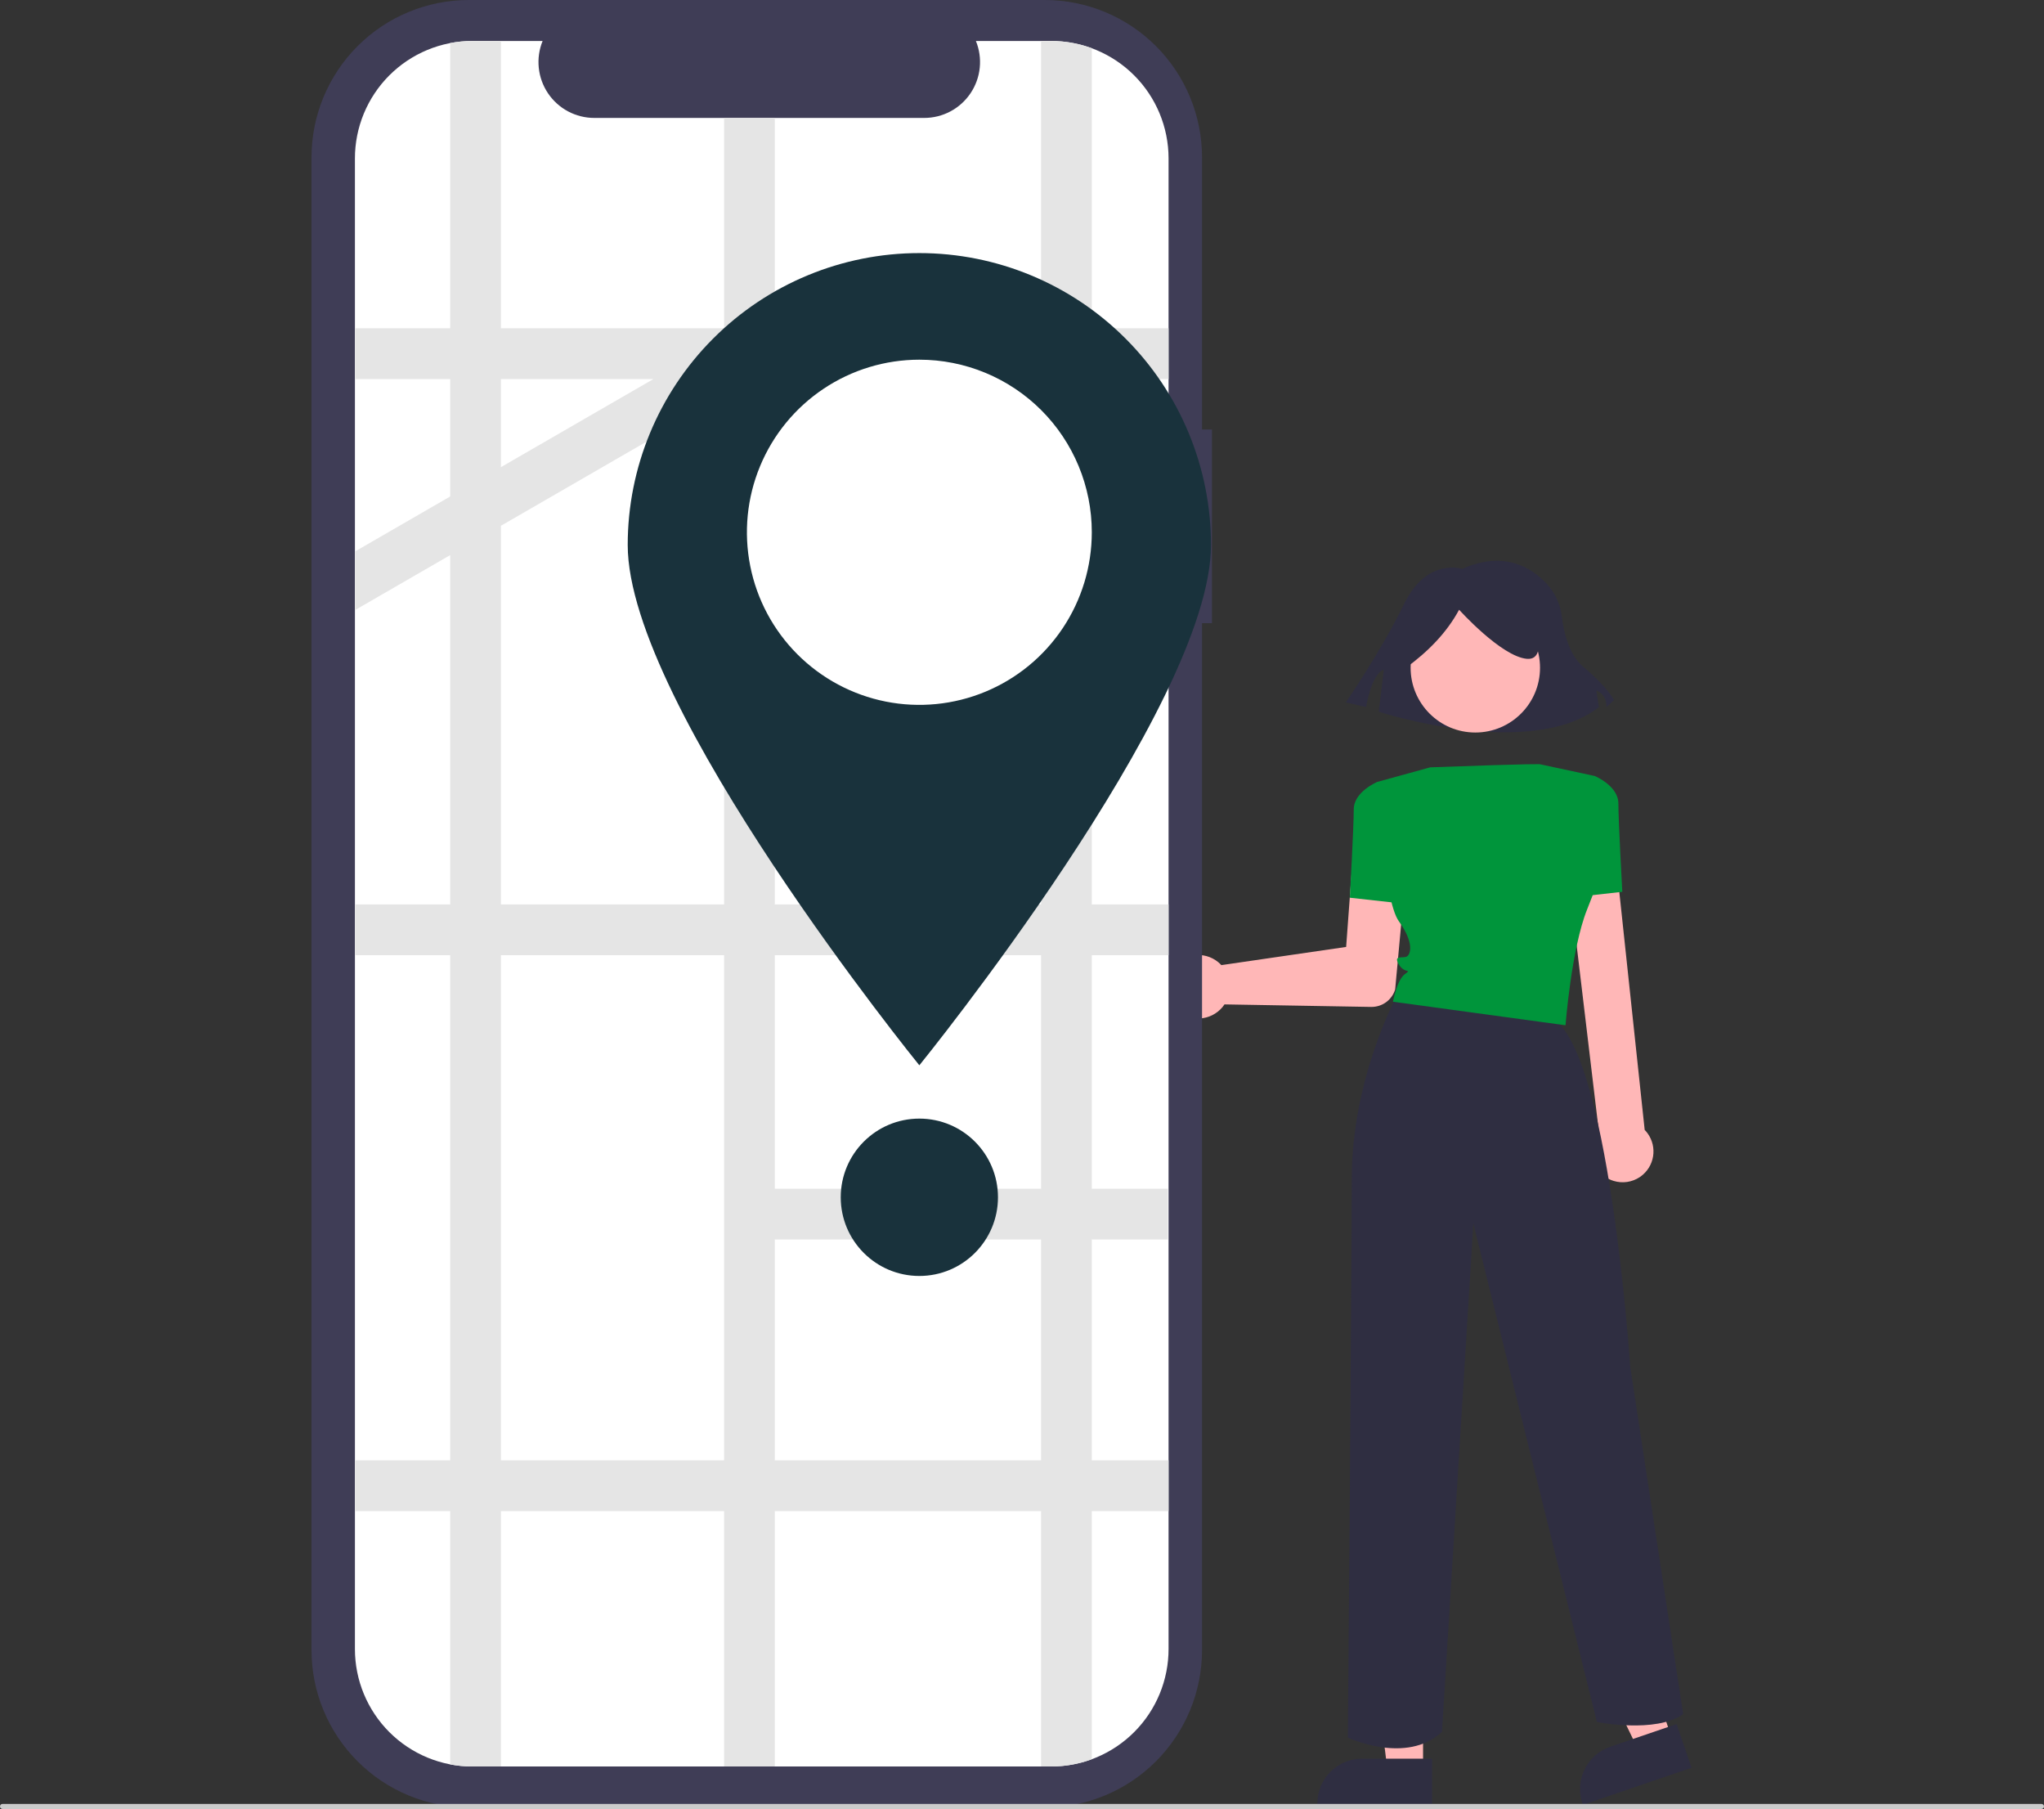 <svg width="217" height="192" viewBox="0 0 217 192" fill="none" xmlns="http://www.w3.org/2000/svg">
<rect x="0" y="0" width="217" height="192" fill="#333333" stroke="none"/>
<path d="M124.367 102.899C124.625 102.5 124.964 102.16 125.362 101.901C125.761 101.642 126.209 101.471 126.678 101.397C127.148 101.324 127.627 101.351 128.085 101.476C128.543 101.601 128.97 101.822 129.337 102.124C129.453 102.22 129.561 102.324 129.663 102.435L142.912 100.505L143.649 90.536C143.706 89.771 144.063 89.06 144.644 88.559C145.224 88.058 145.98 87.809 146.744 87.865C147.508 87.922 148.219 88.28 148.719 88.86C149.22 89.441 149.469 90.197 149.413 90.962C149.412 90.98 149.41 90.997 149.409 91.015L148.117 105.003L148.111 105.034C147.943 105.572 147.606 106.041 147.15 106.372C146.695 106.703 146.144 106.878 145.581 106.872L129.998 106.603C129.937 106.695 129.872 106.784 129.802 106.87C129.501 107.237 129.125 107.536 128.7 107.748C128.275 107.96 127.81 108.079 127.335 108.099C126.861 108.118 126.388 108.037 125.947 107.861C125.506 107.684 125.107 107.417 124.776 107.076C124.709 107.007 124.646 106.936 124.586 106.862C124.136 106.309 123.874 105.628 123.834 104.916C123.795 104.204 123.981 103.498 124.367 102.899V102.899Z" fill="#FFB7B7"/>
<path d="M151.079 187.896L147.3 187.896L145.502 173.312L151.079 173.312L151.079 187.896Z" fill="#FFB7B7"/>
<path d="M152.042 191.561L139.857 191.561V191.407C139.858 190.148 140.357 188.941 141.247 188.051C142.136 187.161 143.342 186.661 144.6 186.661H144.6L152.042 186.662L152.042 191.561Z" fill="#2F2E41"/>
<path d="M177.484 184.468L173.907 185.688L167.5 172.466L172.779 170.665L177.484 184.468Z" fill="#FFB7B7"/>
<path d="M179.578 187.626L168.046 191.561L167.996 191.415C167.59 190.224 167.674 188.92 168.228 187.791C168.783 186.661 169.763 185.798 170.954 185.392L170.954 185.392L177.997 182.988L179.578 187.626Z" fill="#2F2E41"/>
<path d="M155.24 60.378C155.24 60.378 151.479 59.135 149.061 64.107C146.643 69.078 142.882 74.547 142.882 74.547L145.031 75.044C145.031 75.044 145.568 71.564 146.912 71.067L146.374 75.541C146.374 75.541 162.493 80.761 169.747 75.044L169.478 73.304C169.478 73.304 170.553 73.552 170.553 75.044L171.359 74.298C171.359 74.298 170.553 72.807 168.135 70.818C166.548 69.513 166.003 67.03 165.815 65.477C165.667 64.163 165.103 62.93 164.207 61.958C162.6 60.235 159.673 58.403 155.24 60.378Z" fill="#2F2E41"/>
<path d="M156.626 77.748C160.42 77.748 163.496 74.67 163.496 70.874C163.496 67.078 160.42 64 156.626 64C152.832 64 149.757 67.078 149.757 70.874C149.757 74.67 152.832 77.748 156.626 77.748Z" fill="#FFB7B7"/>
<path d="M147.467 83.408L146.218 82.991C146.218 82.991 143.72 84.032 143.72 85.907C143.72 87.782 143.304 95.28 143.304 95.28L148.924 95.905L147.467 83.408Z" fill="#00953b"/>
<path d="M169.821 124.378C169.303 123.797 169.011 123.05 168.997 122.271C168.983 121.493 169.249 120.736 169.747 120.137L166.241 90.755C166.206 90.062 166.448 89.384 166.913 88.869C167.378 88.355 168.028 88.045 168.72 88.01C169.412 87.974 170.091 88.215 170.606 88.679C171.121 89.143 171.431 89.793 171.468 90.485C171.469 90.495 171.469 90.505 171.47 90.514L174.607 119.927C174.72 120.042 174.825 120.164 174.92 120.295C175.172 120.643 175.352 121.037 175.452 121.455C175.551 121.873 175.567 122.306 175.499 122.731C175.431 123.155 175.28 123.561 175.055 123.927C174.829 124.293 174.534 124.611 174.187 124.863C174.151 124.889 174.114 124.914 174.077 124.939C173.674 125.205 173.217 125.379 172.739 125.449C172.261 125.518 171.774 125.48 171.312 125.339C170.735 125.164 170.219 124.831 169.821 124.378Z" fill="#FFB7B7"/>
<path d="M166.61 95.28L172.231 94.655C172.231 94.655 171.815 87.157 171.815 85.282C171.815 83.408 169.317 82.366 169.317 82.366L168.068 82.783L166.61 95.28Z" fill="#00953b"/>
<path d="M148.299 105.684C148.299 105.684 143.511 114.443 143.511 125.066C143.511 135.689 143.095 184.429 143.095 184.429C143.095 184.429 149.34 187.345 153.087 183.804L156.417 129.857L169.532 182.763C169.532 182.763 175.777 184.012 178.691 181.93L173.071 145.062C173.071 145.062 170.781 110.486 164.536 107.986C158.291 105.487 148.299 105.684 148.299 105.684Z" fill="#2F2E41"/>
<path d="M149.203 70.918C151.635 69.157 153.603 67.128 154.906 64.715C154.906 64.715 159.368 69.677 162.096 69.925C164.823 70.173 162.344 63.971 162.344 63.971L157.385 62.731L152.674 63.227L148.955 65.708L149.203 70.918Z" fill="#2F2E41"/>
<path d="M163.496 81.116C163.496 81.116 163.694 81.01 151.839 81.442L146.877 82.809L146.218 82.991C146.218 82.991 146.842 95.489 148.508 97.78C150.173 100.071 149.757 101.321 149.34 101.529C148.924 101.737 147.883 101.321 148.508 102.362C149.132 103.404 149.965 102.779 149.132 103.404C148.299 104.029 147.883 106.32 147.883 106.32L166.202 108.819C166.202 108.819 166.826 100.696 168.492 96.53C170.157 92.364 170.573 90.698 170.573 90.698L169.324 82.366L163.496 81.116Z" fill="#00953b"/>
<path d="M128.668 45.588H127.614V16.712C127.614 12.28 125.855 8.029 122.722 4.895C119.59 1.761 115.342 7.14481e-06 110.912 0L49.773 0C45.343 -1.2146e-05 41.095 1.761 37.962 4.895C34.83 8.029 33.07 12.28 33.07 16.712V175.125C33.07 179.557 34.83 183.808 37.962 186.942C41.094 190.076 45.343 191.837 49.773 191.837H110.912C113.105 191.837 115.277 191.405 117.304 190.565C119.33 189.725 121.171 188.494 122.722 186.942C124.273 185.39 125.504 183.548 126.343 181.521C127.182 179.493 127.614 177.32 127.614 175.125V175.125V66.142H128.668L128.668 45.588Z" fill="#3F3D56"/>
<path d="M124.06 16.83V175.009C124.061 176.647 123.74 178.269 123.115 179.782C122.49 181.296 121.574 182.671 120.417 183.83C119.261 184.989 117.888 185.909 116.377 186.537C114.865 187.165 113.245 187.489 111.609 187.49H50.153C46.847 187.493 43.676 186.181 41.337 183.844C38.998 181.506 37.682 178.335 37.68 175.027V16.83C37.678 15.192 38 13.57 38.625 12.056C39.251 10.543 40.168 9.167 41.324 8.008C42.481 6.849 43.854 5.929 45.366 5.301C46.878 4.674 48.499 4.35 50.136 4.349H57.605C57.239 5.249 57.098 6.226 57.198 7.193C57.297 8.16 57.632 9.088 58.174 9.895C58.716 10.702 59.449 11.364 60.306 11.821C61.164 12.278 62.121 12.517 63.092 12.517H98.119C99.091 12.517 100.048 12.278 100.906 11.821C101.763 11.364 102.495 10.702 103.037 9.895C103.58 9.088 103.915 8.16 104.014 7.193C104.113 6.226 103.973 5.249 103.606 4.349H111.586C114.891 4.346 118.062 5.657 120.402 7.993C122.741 10.33 124.057 13.5 124.06 16.807V16.83L124.06 16.83Z" fill="white"/>
<path d="M124.06 40.232V34.844H115.91V5.119C114.526 4.608 113.062 4.347 111.586 4.349H110.525V34.844H82.256V12.517H76.872V34.844H53.179V4.349H50.153C49.362 4.348 48.572 4.422 47.795 4.572V34.844H37.68V40.232H47.795V52.694L37.68 58.537V64.76L47.795 58.917V95.996H37.68V101.384H47.795V154.993H37.68V160.381H47.795V187.267C48.572 187.417 49.362 187.492 50.153 187.49H53.179V160.381H76.872V187.49H82.256V160.381H110.525V187.49H111.586C113.062 187.492 114.526 187.231 115.91 186.72V160.381H124.06V154.993H115.91V131.556H123.987V126.168H115.91V101.384H124.06V95.996H115.91V63.13H124.06V57.742H115.91V40.232L124.06 40.232ZM69.368 40.232L69.368 40.232L53.179 49.585L53.179 49.585V40.232H69.368ZM53.179 55.806L53.179 55.806L76.872 42.118V95.996H53.179V55.806ZM53.179 154.993V101.384H76.872V154.993H53.179ZM110.525 154.993H82.256V131.556H110.525V154.993ZM110.525 126.168H82.256V101.384H110.525V126.168ZM110.525 95.996H82.256V63.13H110.525V95.996ZM110.525 57.742H82.256V40.232H110.525V57.742Z" fill="#E5E5E5"/>
<path d="M128.564 57.842C128.564 74.952 97.602 113.068 97.602 113.068C97.602 113.068 66.641 74.952 66.641 57.842C66.641 49.626 69.903 41.746 75.709 35.936C81.516 30.126 89.391 26.862 97.602 26.862C105.814 26.862 113.689 30.126 119.495 35.936C125.302 41.746 128.564 49.626 128.564 57.842V57.842Z" fill="#19323c"/>
<path d="M115.91 56.495C115.91 60.118 114.837 63.66 112.825 66.672C110.813 69.685 107.954 72.033 104.609 73.419C101.263 74.806 97.582 75.169 94.031 74.462C90.48 73.755 87.218 72.01 84.657 69.448C82.097 66.887 80.353 63.623 79.647 60.069C78.94 56.516 79.303 52.832 80.689 49.485C82.074 46.138 84.421 43.277 87.431 41.264C90.442 39.251 93.982 38.176 97.603 38.176C100.006 38.175 102.386 38.648 104.606 39.567C106.827 40.486 108.845 41.834 110.545 43.533C112.245 45.233 113.594 47.251 114.514 49.472C115.435 51.693 115.909 54.074 115.91 56.478V56.495Z" fill="white"/>
<path d="M97.603 135.427C102.212 135.427 105.949 131.688 105.949 127.076C105.949 122.464 102.212 118.725 97.603 118.725C92.993 118.725 89.257 122.464 89.257 127.076C89.257 131.688 92.993 135.427 97.603 135.427Z" fill="#19323c"/>
<path d="M216.731 192H0.269C0.198 192 0.129 191.972 0.079 191.921C0.028 191.871 0 191.802 0 191.731C0 191.659 0.028 191.591 0.079 191.54C0.129 191.49 0.198 191.461 0.269 191.461H216.731C216.802 191.461 216.871 191.49 216.921 191.54C216.972 191.591 217 191.659 217 191.731C217 191.802 216.972 191.871 216.921 191.921C216.871 191.972 216.802 192 216.731 192Z" fill="#CBCBCB"/>
</svg>